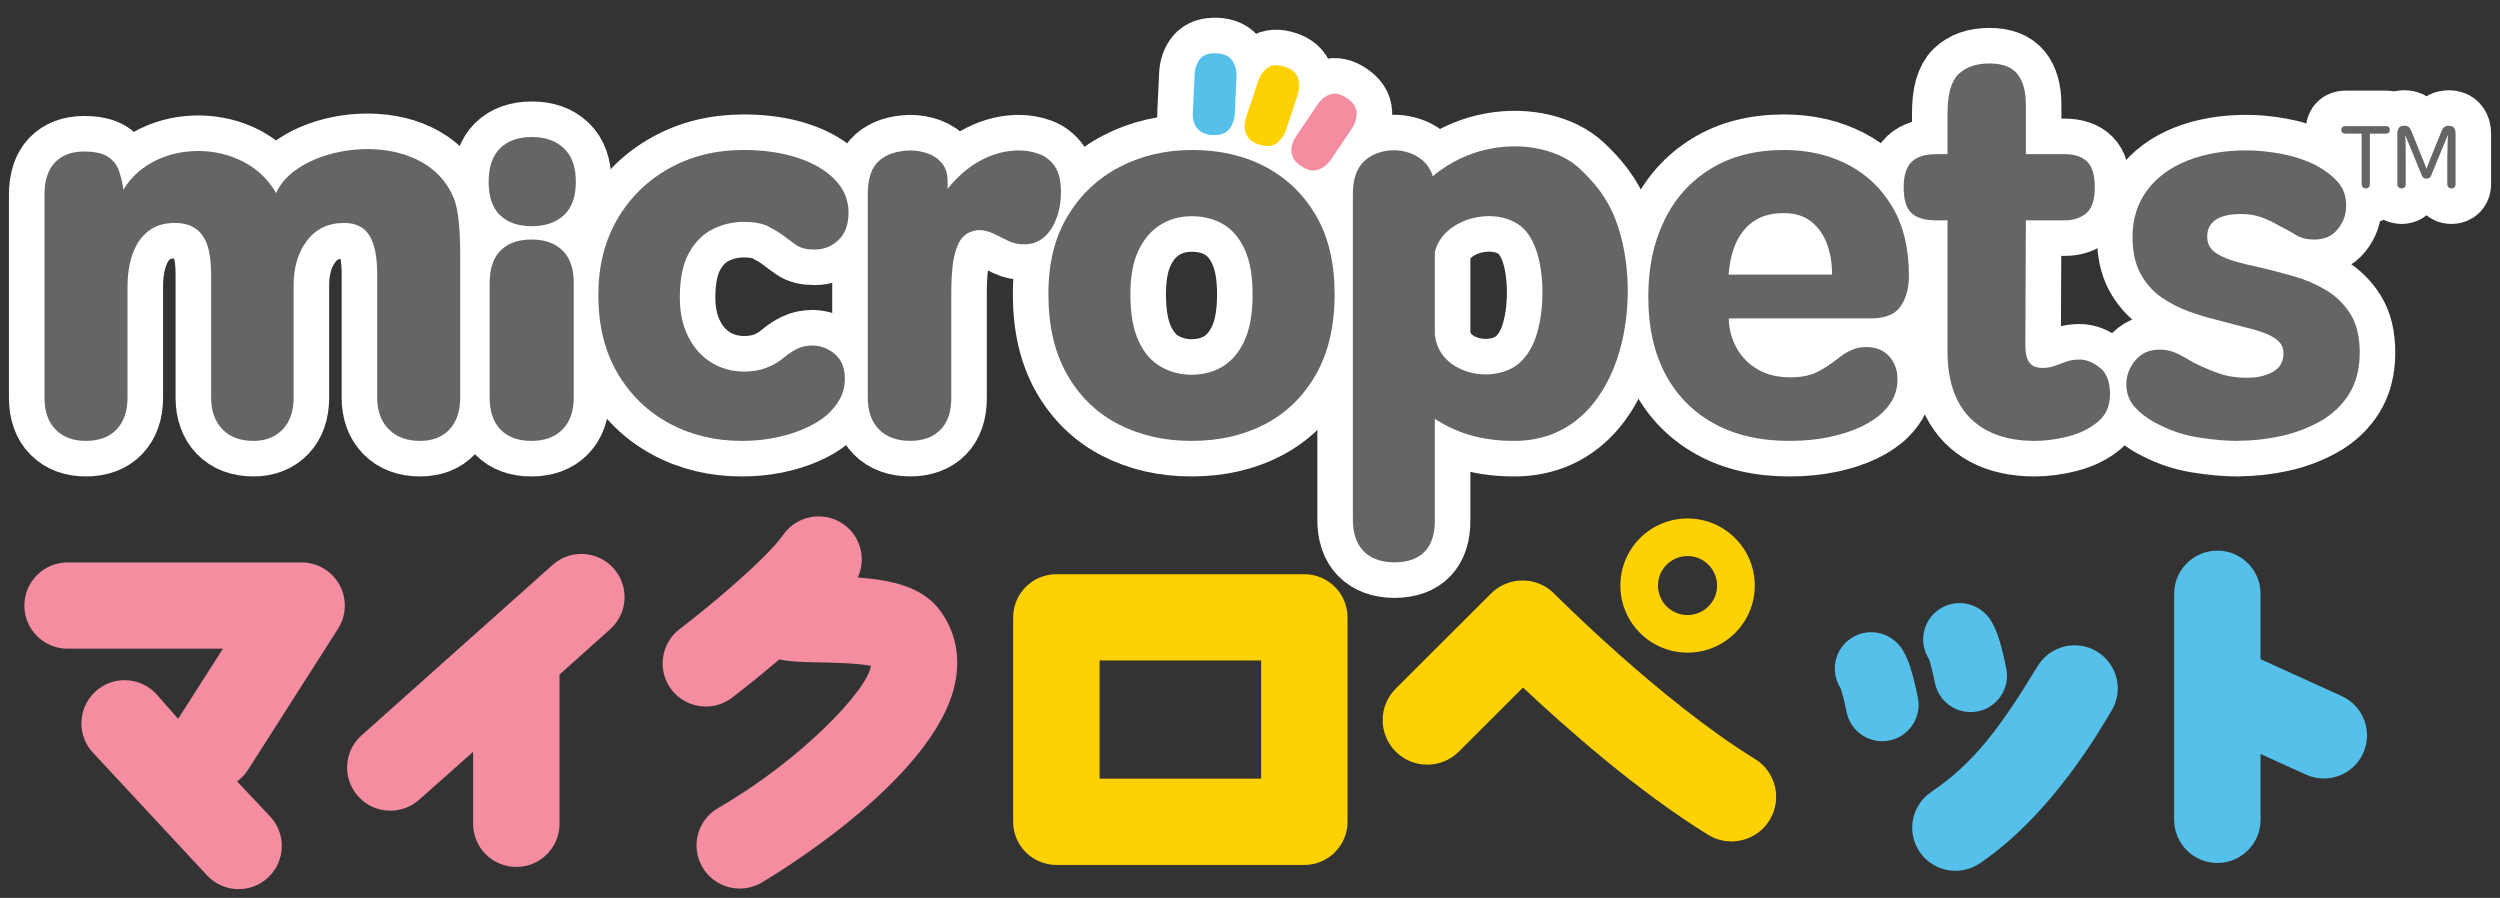 <svg width="142" height="51" viewBox="0 0 142 51" fill="none" xmlns="http://www.w3.org/2000/svg">
<rect x="0" y="0" width="142" height="51" fill="#333333" stroke="none"/>
<g clip-path="url(#clip0_35_2297)">
<path d="M19.202 35.711L14.09 43.721C13.92 43.987 13.707 44.207 13.466 44.383L15.341 46.373C16.27 47.358 16.222 48.908 15.235 49.836C14.762 50.282 14.156 50.502 13.555 50.502C12.9 50.502 12.251 50.243 11.768 49.73L5.29 42.763C4.361 41.778 4.409 40.227 5.396 39.3C6.383 38.372 7.936 38.42 8.865 39.405L10.118 40.83L12.662 36.846H3.839C2.484 36.846 1.385 35.748 1.385 34.396C1.385 33.044 2.484 31.947 3.839 31.947H17.131C18.028 31.947 18.852 32.435 19.284 33.218C19.715 34.003 19.682 34.959 19.202 35.713V35.711Z" fill="#F48D9F"/>
<path d="M34.657 35.74L31.781 38.314V46.793C31.781 48.145 30.682 49.242 29.327 49.242C27.973 49.242 26.873 48.145 26.873 46.793V42.705L23.808 45.423C23.338 45.843 22.753 46.047 22.171 46.047C21.497 46.047 20.827 45.773 20.343 45.232C19.438 44.225 19.523 42.677 20.532 41.773L31.384 32.09C32.393 31.186 33.946 31.272 34.849 32.279C35.754 33.286 35.668 34.834 34.66 35.737L34.657 35.74Z" fill="#F48D9F"/>
<path d="M54.254 38.781C53.115 44.401 43.34 50.084 43.243 50.142C42.858 50.364 42.435 50.469 42.018 50.469C41.17 50.469 40.344 50.029 39.891 49.242C39.215 48.07 39.615 46.573 40.789 45.896C45.525 43.167 49.298 39.165 49.468 37.82C48.699 37.666 47.219 37.637 46.525 37.624C45.558 37.604 44.849 37.587 44.265 37.455C42.955 38.572 41.827 39.442 41.582 39.627C41.137 39.968 40.613 40.131 40.093 40.131C39.355 40.131 38.626 39.801 38.142 39.17C37.318 38.095 37.523 36.558 38.6 35.735C40.373 34.381 43.54 31.727 44.487 30.375C45.265 29.267 46.794 28.998 47.904 29.772C48.893 30.463 49.21 31.747 48.721 32.802C50.584 32.934 52.364 33.319 53.353 34.623C54.254 35.808 54.564 37.246 54.254 38.776V38.781Z" fill="#F48D9F"/>
<path d="M62.456 37.514H71.632V44.229H62.456V37.514ZM76.539 35.065C76.539 33.712 75.44 32.615 74.086 32.615H60.002C58.648 32.615 57.549 33.712 57.549 35.065V46.679C57.549 48.031 58.648 49.128 60.002 49.128H74.086C75.44 49.128 76.539 48.031 76.539 46.679V35.065Z" fill="#FED103"/>
<path d="M109.84 34.864C110.644 34.055 111.952 34.051 112.761 34.856C113.032 35.124 113.485 35.575 113.959 37.987C114.179 39.104 113.45 40.188 112.331 40.408C111.811 40.511 111.296 40.408 110.873 40.155C110.389 39.867 110.023 39.379 109.904 38.783C109.807 38.288 109.657 37.697 109.569 37.441C109.049 36.643 109.14 35.568 109.838 34.864H109.84Z" fill="#55C0E9"/>
<path d="M104.884 40.436C104.787 39.941 104.638 39.35 104.55 39.095C104.03 38.297 104.12 37.222 104.818 36.518C105.622 35.711 106.93 35.704 107.739 36.509C108.01 36.777 108.463 37.228 108.937 39.64C109.157 40.757 108.428 41.841 107.309 42.061C106.79 42.164 106.274 42.061 105.851 41.808C105.367 41.52 105.001 41.032 104.882 40.436H104.884Z" fill="#55C0E9"/>
<path d="M119.934 40.373C119.322 41.38 116.573 46.254 112.444 49.042C112.023 49.326 111.545 49.462 111.071 49.462C110.283 49.462 109.51 49.084 109.036 48.385C108.276 47.263 108.571 45.742 109.695 44.983C112.137 43.334 113.642 41.283 115.739 37.833C116.441 36.676 117.95 36.307 119.109 37.008C120.267 37.71 120.637 39.216 119.934 40.373Z" fill="#55C0E9"/>
<path d="M98.345 47.791C97.891 47.791 97.433 47.67 97.021 47.415C93.008 44.948 88.83 41.237 86.508 39.051L82.861 42.692C81.872 43.679 80.266 43.679 79.277 42.692C78.288 41.705 78.288 40.102 79.277 39.115L84.689 33.712C85.165 33.24 85.808 32.971 86.482 32.971C87.167 32.971 87.81 33.244 88.286 33.726C88.347 33.785 94.341 39.827 99.68 43.106C100.871 43.838 101.243 45.397 100.51 46.586C100.032 47.365 99.2 47.791 98.349 47.791H98.345Z" fill="#FED103"/>
<path d="M99.671 33.26C99.671 35.364 97.962 37.07 95.854 37.07C93.746 37.07 92.037 35.364 92.037 33.26C92.037 31.155 93.746 29.449 95.854 29.449C97.962 29.449 99.671 31.155 99.671 33.26ZM95.852 31.584C94.924 31.584 94.173 32.334 94.173 33.26C94.173 34.185 94.924 34.935 95.852 34.935C96.779 34.935 97.53 34.185 97.53 33.26C97.53 32.334 96.779 31.584 95.852 31.584Z" fill="#FED103"/>
<path d="M128.399 46.569C128.399 47.921 127.3 49.018 125.945 49.018C124.591 49.018 123.492 47.921 123.492 46.569V33.726C123.492 32.373 124.591 31.276 125.945 31.276C127.3 31.276 128.399 32.373 128.399 33.726V46.569Z" fill="#55C0E9"/>
<path d="M133.011 39.539L126.635 36.641V42.024L130.976 43.998C132.21 44.559 133.665 44.016 134.227 42.785C134.789 41.553 134.245 40.1 133.011 39.539Z" fill="#55C0E9"/>
<path d="M76.504 5.575C76.863 5.817 77.046 6.094 77.057 6.408C77.066 6.723 76.965 7.039 76.749 7.358L75.623 9.027C75.418 9.332 75.169 9.535 74.876 9.638C74.586 9.741 74.26 9.671 73.901 9.431C73.661 9.271 73.504 9.097 73.427 8.91C73.35 8.723 73.328 8.534 73.359 8.343C73.392 8.154 73.473 7.958 73.608 7.758L74.828 5.951C75.026 5.658 75.264 5.463 75.544 5.362C75.826 5.26 76.143 5.331 76.502 5.573L76.504 5.575Z" stroke="white" stroke-width="4.037" stroke-linecap="round" stroke-linejoin="round"/>
<path d="M72.976 3.794C73.385 3.93 73.639 4.148 73.731 4.449C73.826 4.75 73.81 5.082 73.689 5.447L73.055 7.356C72.938 7.705 72.755 7.967 72.502 8.145C72.249 8.321 71.916 8.343 71.507 8.207C71.231 8.117 71.033 7.991 70.91 7.831C70.786 7.67 70.714 7.497 70.692 7.303C70.672 7.112 70.698 6.901 70.775 6.674L71.465 4.607C71.577 4.273 71.753 4.02 71.996 3.849C72.24 3.677 72.566 3.66 72.976 3.796V3.794Z" stroke="white" stroke-width="4.037" stroke-linecap="round" stroke-linejoin="round"/>
<path d="M69.099 3.026C69.531 3.048 69.832 3.189 70.004 3.455C70.176 3.719 70.251 4.044 70.233 4.427L70.134 6.437C70.117 6.804 70.009 7.107 69.813 7.345C69.617 7.582 69.302 7.692 68.87 7.67C68.581 7.657 68.357 7.589 68.194 7.47C68.031 7.349 67.914 7.2 67.841 7.022C67.771 6.841 67.74 6.632 67.751 6.393L67.857 4.216C67.874 3.864 67.978 3.574 68.165 3.343C68.352 3.112 68.663 3.007 69.095 3.029L69.099 3.026Z" stroke="white" stroke-width="4.037" stroke-linecap="round" stroke-linejoin="round"/>
<path d="M25.768 11.237C26.07 11.973 26.14 13.257 26.14 14.559V22.584C26.14 23.354 25.937 23.956 25.532 24.392C25.127 24.827 24.567 25.043 23.856 25.043C23.105 25.043 22.51 24.821 22.076 24.377C21.64 23.932 21.424 23.334 21.424 22.584V15.566C21.424 14.579 21.277 13.849 20.979 13.374C20.682 12.899 20.208 12.664 19.556 12.664C18.647 12.664 17.94 13 17.435 13.671C16.931 14.341 16.678 15.181 16.678 16.188V22.584C16.678 23.354 16.471 23.956 16.054 24.392C15.638 24.827 15.085 25.043 14.394 25.043C13.643 25.043 13.052 24.821 12.627 24.377C12.202 23.932 11.991 23.334 11.991 22.584V15.566C11.991 14.915 11.92 14.377 11.784 13.952C11.645 13.528 11.422 13.207 11.116 12.989C10.808 12.771 10.409 12.664 9.914 12.664C9.321 12.664 8.826 12.818 8.431 13.123C8.035 13.429 7.74 13.853 7.541 14.396C7.343 14.939 7.244 15.566 7.244 16.276V22.584C7.244 23.354 7.037 23.956 6.621 24.392C6.207 24.827 5.621 25.043 4.87 25.043C4.158 25.043 3.59 24.832 3.165 24.405C2.74 23.981 2.526 23.374 2.526 22.584V11.065C2.526 10.256 2.724 9.645 3.119 9.229C3.515 8.816 4.068 8.607 4.779 8.607C5.374 8.607 5.823 8.706 6.13 8.904C6.436 9.102 6.649 9.379 6.768 9.733C6.867 10.049 7 10.548 7.006 10.784C8.766 7.8 13.929 7.82 15.684 10.973C16.878 8.101 24.065 7.096 25.765 11.237H25.768Z" stroke="white" stroke-width="4.037" stroke-linecap="round" stroke-linejoin="round"/>
<path d="M30.215 12.848C29.444 12.848 28.84 12.642 28.406 12.226C27.97 11.813 27.755 11.179 27.755 10.331C27.755 9.482 27.973 8.847 28.406 8.42C28.84 7.996 29.444 7.782 30.215 7.782C30.986 7.782 31.569 7.996 32.025 8.42C32.479 8.844 32.708 9.482 32.708 10.331C32.708 11.179 32.481 11.81 32.025 12.226C31.569 12.642 30.966 12.848 30.215 12.848ZM30.186 25.043C29.435 25.043 28.851 24.832 28.435 24.405C28.021 23.981 27.812 23.374 27.812 22.584V16.063C27.812 15.254 28.021 14.64 28.435 14.227C28.849 13.811 29.433 13.605 30.186 13.605C30.939 13.605 31.525 13.811 31.95 14.227C32.376 14.64 32.589 15.254 32.589 16.063V22.584C32.589 23.354 32.376 23.956 31.95 24.392C31.525 24.827 30.937 25.043 30.186 25.043Z" stroke="white" stroke-width="4.037" stroke-linecap="round" stroke-linejoin="round"/>
<path d="M42.142 25.043C40.617 25.043 39.243 24.713 38.019 24.051C36.792 23.389 35.814 22.442 35.082 21.208C34.351 19.974 33.986 18.488 33.986 16.751C33.986 15.113 34.347 13.677 35.069 12.441C35.792 11.208 36.776 10.245 38.021 9.555C39.267 8.864 40.67 8.519 42.234 8.519C43.382 8.519 44.404 8.666 45.305 8.963C46.205 9.26 46.913 9.673 47.426 10.208C47.939 10.74 48.197 11.362 48.197 12.072C48.197 12.743 48.009 13.262 47.633 13.627C47.256 13.992 46.802 14.174 46.267 14.174C45.813 14.174 45.465 14.091 45.23 13.921C44.992 13.754 44.745 13.572 44.487 13.374C44.269 13.216 43.992 13.048 43.657 12.87C43.32 12.692 42.846 12.604 42.232 12.604C41.617 12.604 41.005 12.747 40.452 13.033C39.9 13.319 39.455 13.774 39.117 14.396C38.781 15.018 38.613 15.852 38.613 16.898C38.613 17.747 38.772 18.488 39.089 19.119C39.406 19.75 39.84 20.241 40.395 20.586C40.948 20.931 41.582 21.105 42.294 21.105C42.75 21.105 43.168 21.03 43.553 20.883C43.939 20.735 44.289 20.522 44.606 20.245C44.824 20.067 45.056 19.919 45.302 19.801C45.549 19.682 45.842 19.623 46.179 19.623C46.653 19.642 47.073 19.81 47.439 20.126C47.804 20.443 47.987 20.907 47.987 21.518C47.987 21.934 47.893 22.314 47.705 22.659C47.518 23.004 47.265 23.317 46.948 23.591C46.593 23.888 46.161 24.146 45.657 24.361C45.153 24.579 44.604 24.746 44.01 24.865C43.417 24.983 42.794 25.043 42.142 25.043Z" stroke="white" stroke-width="4.037" stroke-linecap="round" stroke-linejoin="round"/>
<path d="M53.824 11.494V10.731C55.562 8.515 57.573 8.545 57.888 8.545C58.264 8.545 58.635 8.609 59 8.739C59.366 8.869 59.668 9.099 59.905 9.436C60.143 9.772 60.262 10.265 60.262 10.916C60.262 11.448 60.178 11.942 60.009 12.395C59.842 12.851 59.604 13.209 59.297 13.477C58.991 13.743 58.619 13.877 58.185 13.877C57.848 13.877 57.557 13.818 57.311 13.699C57.064 13.581 56.822 13.462 56.584 13.343C56.366 13.224 56.128 13.141 55.873 13.09C55.615 13.042 55.348 13.075 55.071 13.194C54.773 13.332 54.551 13.574 54.403 13.919C54.256 14.264 54.157 14.669 54.106 15.133C54.058 15.597 54.033 16.085 54.033 16.599V22.611C54.033 23.4 53.824 24.003 53.41 24.418C52.996 24.834 52.421 25.041 51.69 25.041C50.959 25.041 50.351 24.823 49.926 24.39C49.501 23.956 49.289 23.354 49.289 22.582V11.032C49.289 10.144 49.501 9.513 49.926 9.137C50.351 8.761 50.939 8.565 51.69 8.545C52.047 8.545 52.388 8.605 52.714 8.723C53.04 8.842 53.306 9.029 53.516 9.286C53.723 9.544 53.826 9.889 53.826 10.322V10.729" stroke="white" stroke-width="4.037" stroke-linecap="round" stroke-linejoin="round"/>
<path d="M67.678 25.043C66.136 25.043 64.751 24.728 63.524 24.095C62.297 23.464 61.328 22.525 60.617 21.283C59.905 20.038 59.549 18.519 59.549 16.723C59.549 14.926 59.914 13.479 60.645 12.266C61.377 11.052 62.361 10.124 63.597 9.482C64.833 8.84 66.211 8.519 67.736 8.519C69.26 8.519 70.683 8.84 71.89 9.482C73.094 10.124 74.05 11.047 74.753 12.25C75.456 13.455 75.806 14.946 75.806 16.723C75.806 18.499 75.451 20.041 74.738 21.283C74.026 22.527 73.061 23.464 71.846 24.095C70.63 24.726 69.24 25.043 67.678 25.043ZM67.678 21.283C68.37 21.283 68.973 21.12 69.487 20.795C70 20.469 70.407 19.977 70.703 19.315C71 18.653 71.147 17.789 71.147 16.723C71.147 15.656 71 14.827 70.703 14.176C70.405 13.525 70 13.046 69.487 12.741C68.973 12.435 68.37 12.281 67.678 12.281C67.026 12.281 66.436 12.444 65.912 12.769C65.388 13.095 64.974 13.578 64.667 14.22C64.359 14.862 64.207 15.696 64.207 16.723C64.207 17.809 64.359 18.688 64.667 19.359C64.974 20.029 65.394 20.52 65.927 20.825C66.46 21.131 67.044 21.285 67.678 21.285V21.283Z" stroke="white" stroke-width="4.037" stroke-linecap="round" stroke-linejoin="round"/>
<path d="M79.51 12.334C82.072 7.598 87.574 7.567 89.717 9.57C90.545 10.344 91.285 11.228 91.75 12.442C93.519 16.995 92.103 25.049 86.01 25.043C84.054 25.043 82.017 24.568 80.123 22.65M81.499 23.323V29.544C81.513 31.116 80.722 31.931 79.215 31.942C77.689 31.936 76.826 31.07 76.843 29.484V11.006C76.843 10.197 77.05 9.585 77.466 9.17C78.777 7.936 81.561 8.532 81.458 10.726M81.499 19C81.713 21.248 84.805 21.887 86.29 20.63C86.755 20.216 87.092 19.654 87.299 18.941C87.786 17.365 87.737 14.722 86.898 13.449C85.788 11.509 82.024 12.099 81.499 14.322V19Z" stroke="white" stroke-width="4.037" stroke-linecap="round" stroke-linejoin="round"/>
<path d="M101.631 25.043C99.97 25.043 98.541 24.713 97.345 24.051C96.149 23.389 95.228 22.453 94.587 21.239C93.944 20.025 93.623 18.57 93.623 16.87C93.623 15.17 93.924 13.785 94.528 12.532C95.131 11.278 96.01 10.296 97.169 9.585C98.325 8.875 99.715 8.519 101.336 8.519C102.682 8.519 103.889 8.796 104.955 9.348C106.023 9.9 106.867 10.704 107.492 11.762C108.115 12.818 108.426 14.117 108.426 15.656C108.426 16.366 108.267 16.949 107.952 17.404C107.635 17.859 107.071 18.086 106.261 18.086H97.153V15.599H104.065C104.065 15.008 103.977 14.449 103.798 13.926C103.62 13.402 103.329 12.969 102.924 12.624C102.519 12.279 101.979 12.105 101.307 12.105C100.576 12.105 99.977 12.283 99.512 12.637C99.047 12.993 98.706 13.477 98.488 14.088C98.27 14.7 98.162 15.421 98.162 16.25L98.191 18.114C98.21 18.706 98.358 19.256 98.635 19.759C98.913 20.262 99.307 20.667 99.823 20.973C100.336 21.278 100.959 21.432 101.69 21.432C102.303 21.432 102.807 21.333 103.204 21.136C103.598 20.938 103.994 20.68 104.391 20.366C104.629 20.168 104.88 20.01 105.149 19.891C105.415 19.772 105.697 19.713 105.994 19.713C106.547 19.713 106.983 19.887 107.3 20.232C107.615 20.577 107.776 21.017 107.776 21.549C107.776 21.925 107.706 22.259 107.569 22.556C107.43 22.853 107.232 23.13 106.974 23.385C106.659 23.701 106.243 23.983 105.73 24.229C105.215 24.475 104.613 24.673 103.919 24.821C103.228 24.968 102.466 25.043 101.635 25.043H101.631Z" stroke="white" stroke-width="4.037" stroke-linecap="round" stroke-linejoin="round"/>
<path d="M115.573 25.043C114.505 25.043 113.6 24.845 112.86 24.451C112.117 24.055 111.56 23.484 111.184 22.734C110.807 21.984 110.62 21.065 110.62 19.979V12.516H109.968C109.336 12.516 108.871 12.378 108.574 12.103C108.276 11.826 108.129 11.342 108.129 10.652C108.129 9.961 108.283 9.473 108.589 9.185C108.895 8.899 109.355 8.756 109.968 8.756H110.62V6.417C110.62 5.351 110.827 4.616 111.243 4.212C111.659 3.807 112.243 3.605 112.994 3.605C113.745 3.605 114.254 3.803 114.58 4.196C114.906 4.592 115.069 5.175 115.069 5.944V8.756H117.265C117.838 8.756 118.267 8.899 118.556 9.185C118.842 9.471 118.985 9.959 118.985 10.652C118.985 11.344 118.827 11.826 118.509 12.103C118.194 12.38 117.778 12.516 117.265 12.516H115.069L115.04 19.594C115.04 20.049 115.113 20.379 115.263 20.586C115.41 20.793 115.664 20.898 116.02 20.898C116.276 20.898 116.509 20.858 116.716 20.779C116.924 20.7 117.137 20.621 117.355 20.542C117.571 20.463 117.829 20.423 118.126 20.423C118.503 20.423 118.884 20.577 119.269 20.883C119.655 21.188 119.849 21.687 119.849 22.378C119.849 23.068 119.617 23.578 119.153 23.963C118.688 24.348 118.124 24.625 117.461 24.792C116.798 24.959 116.17 25.043 115.578 25.043H115.573Z" stroke="white" stroke-width="4.037" stroke-linecap="round" stroke-linejoin="round"/>
<path d="M127.121 25.043C126.43 25.043 125.683 24.979 124.881 24.849C124.08 24.722 123.333 24.48 122.641 24.124C122.108 23.866 121.663 23.552 121.307 23.176C120.952 22.8 120.774 22.356 120.774 21.843C120.774 21.331 120.941 20.896 121.278 20.48C121.615 20.065 122.08 19.858 122.672 19.858C123.029 19.858 123.359 19.933 123.666 20.08C123.972 20.227 124.282 20.401 124.599 20.599C125.036 20.817 125.494 21.015 125.98 21.191C126.465 21.369 127.022 21.456 127.657 21.456C128.229 21.456 128.714 21.342 129.11 21.116C129.505 20.889 129.703 20.537 129.703 20.065C129.703 19.807 129.624 19.596 129.465 19.427C129.306 19.26 129.08 19.113 128.782 18.983C128.485 18.855 128.115 18.737 127.67 18.627C127.225 18.519 126.716 18.385 126.141 18.227C125.549 18.088 124.959 17.914 124.377 17.708C123.793 17.501 123.254 17.224 122.76 16.879C122.267 16.534 121.871 16.085 121.573 15.531C121.276 14.979 121.128 14.286 121.128 13.457C121.128 12.431 121.406 11.547 121.959 10.808C122.511 10.067 123.278 9.504 124.258 9.119C125.236 8.734 126.359 8.541 127.626 8.541C128.179 8.541 128.798 8.6 129.48 8.719C130.163 8.838 130.82 9.044 131.454 9.341C131.989 9.618 132.423 9.939 132.758 10.304C133.095 10.669 133.262 11.118 133.262 11.652C133.262 12.187 133.104 12.62 132.786 13.015C132.469 13.411 132.024 13.607 131.452 13.607C131.038 13.607 130.685 13.519 130.399 13.341C130.113 13.163 129.791 12.985 129.434 12.809C129.097 12.611 128.762 12.453 128.425 12.334C128.088 12.215 127.714 12.156 127.298 12.156C126.666 12.156 126.185 12.264 125.859 12.481C125.533 12.699 125.37 13.013 125.37 13.429C125.37 13.805 125.505 14.095 125.771 14.302C126.038 14.508 126.403 14.682 126.87 14.821C127.335 14.959 127.855 15.087 128.428 15.205C129.02 15.344 129.643 15.507 130.295 15.694C130.947 15.88 131.555 16.142 132.119 16.479C132.683 16.815 133.141 17.264 133.498 17.826C133.855 18.389 134.033 19.124 134.033 20.032C134.033 20.94 133.83 21.745 133.425 22.387C133.02 23.029 132.476 23.541 131.793 23.926C131.11 24.311 130.364 24.592 129.553 24.77C128.743 24.948 127.932 25.036 127.121 25.036V25.043Z" stroke="white" stroke-width="4.037" stroke-linecap="round" stroke-linejoin="round"/>
<path d="M134.374 10.7C134.293 10.7 134.231 10.676 134.196 10.625C134.161 10.577 134.141 10.511 134.141 10.434V7.593H133.227C133.176 7.593 133.132 7.585 133.097 7.567C133.064 7.549 133.035 7.525 133.015 7.492C132.998 7.459 132.987 7.422 132.987 7.378C132.987 7.327 132.998 7.285 133.015 7.255C133.033 7.222 133.062 7.2 133.097 7.187C133.132 7.171 133.176 7.165 133.227 7.165H135.515C135.564 7.165 135.603 7.173 135.637 7.189C135.67 7.204 135.696 7.228 135.716 7.257C135.736 7.288 135.744 7.325 135.744 7.373C135.744 7.422 135.736 7.461 135.718 7.492C135.7 7.523 135.674 7.549 135.639 7.567C135.604 7.585 135.564 7.593 135.515 7.593H134.61V10.434C134.61 10.509 134.593 10.573 134.555 10.623C134.52 10.674 134.458 10.7 134.372 10.7H134.374Z" stroke="white" stroke-width="4.037" stroke-linecap="round" stroke-linejoin="round"/>
<path d="M136.407 10.7C136.35 10.7 136.304 10.689 136.269 10.667C136.236 10.645 136.209 10.614 136.194 10.577C136.178 10.54 136.17 10.5 136.17 10.458V7.589C136.17 7.453 136.2 7.345 136.26 7.263C136.319 7.182 136.425 7.143 136.573 7.143C136.65 7.143 136.711 7.156 136.762 7.18C136.811 7.206 136.85 7.241 136.883 7.288C136.916 7.334 136.943 7.389 136.969 7.453L137.575 8.95C137.603 9.02 137.63 9.086 137.656 9.15C137.683 9.214 137.705 9.271 137.727 9.326C137.749 9.379 137.769 9.429 137.784 9.475C137.799 9.522 137.813 9.561 137.822 9.596C137.833 9.561 137.846 9.522 137.863 9.475C137.879 9.429 137.899 9.379 137.921 9.326C137.94 9.271 137.965 9.214 137.991 9.15C138.018 9.086 138.044 9.02 138.07 8.95L138.676 7.459C138.705 7.393 138.733 7.336 138.766 7.29C138.799 7.244 138.839 7.208 138.89 7.182C138.94 7.158 139.006 7.145 139.09 7.145C139.233 7.145 139.332 7.184 139.39 7.266C139.447 7.347 139.476 7.455 139.476 7.591V10.46C139.476 10.502 139.469 10.542 139.454 10.579C139.44 10.617 139.416 10.647 139.381 10.669C139.346 10.691 139.299 10.702 139.238 10.702C139.183 10.702 139.139 10.691 139.106 10.669C139.073 10.647 139.048 10.619 139.031 10.581C139.015 10.544 139.006 10.507 139.006 10.465V9.007C139.006 8.743 139.011 8.493 139.02 8.255C139.026 8.015 139.035 7.818 139.042 7.659L138.156 9.803C138.134 9.862 138.11 9.92 138.088 9.972C138.064 10.025 138.033 10.067 137.996 10.098C137.958 10.128 137.901 10.146 137.824 10.146C137.751 10.146 137.694 10.131 137.656 10.1C137.617 10.069 137.586 10.027 137.566 9.975C137.546 9.92 137.52 9.865 137.493 9.803L136.612 7.659C136.626 7.818 136.632 8.018 136.639 8.255C136.643 8.495 136.645 8.745 136.645 9.007V10.465C136.645 10.507 136.637 10.544 136.621 10.581C136.606 10.617 136.581 10.647 136.546 10.669C136.513 10.691 136.467 10.702 136.412 10.702L136.407 10.7Z" stroke="white" stroke-width="4.037" stroke-linecap="round" stroke-linejoin="round"/>
<path d="M76.504 5.575C76.863 5.817 77.046 6.094 77.057 6.408C77.066 6.723 76.965 7.039 76.749 7.358L75.623 9.027C75.418 9.332 75.169 9.535 74.876 9.638C74.586 9.741 74.26 9.671 73.901 9.431C73.661 9.271 73.504 9.097 73.427 8.91C73.35 8.723 73.328 8.534 73.359 8.343C73.392 8.154 73.473 7.958 73.608 7.758L74.828 5.951C75.026 5.658 75.264 5.463 75.544 5.362C75.826 5.26 76.143 5.331 76.502 5.573L76.504 5.575Z" fill="#F48D9F"/>
<path d="M72.976 3.794C73.385 3.93 73.639 4.148 73.731 4.449C73.826 4.75 73.81 5.082 73.689 5.447L73.055 7.356C72.938 7.705 72.755 7.967 72.502 8.145C72.249 8.321 71.916 8.343 71.507 8.207C71.231 8.117 71.033 7.991 70.91 7.831C70.786 7.67 70.714 7.497 70.692 7.303C70.672 7.112 70.698 6.901 70.775 6.674L71.465 4.607C71.577 4.273 71.753 4.02 71.996 3.849C72.24 3.677 72.566 3.66 72.976 3.796V3.794Z" fill="#FED103"/>
<path d="M69.099 3.026C69.531 3.048 69.832 3.189 70.004 3.455C70.176 3.719 70.251 4.044 70.233 4.427L70.134 6.437C70.117 6.804 70.009 7.107 69.813 7.345C69.617 7.582 69.302 7.692 68.87 7.67C68.581 7.657 68.357 7.589 68.194 7.47C68.031 7.349 67.914 7.2 67.841 7.022C67.771 6.841 67.74 6.632 67.751 6.393L67.857 4.216C67.874 3.864 67.978 3.574 68.165 3.343C68.352 3.112 68.663 3.007 69.095 3.029L69.099 3.026Z" fill="#55C0E9"/>
<path d="M25.768 11.237C26.07 11.973 26.14 13.257 26.14 14.559V22.584C26.14 23.354 25.937 23.956 25.532 24.392C25.127 24.827 24.567 25.043 23.856 25.043C23.105 25.043 22.51 24.821 22.076 24.377C21.64 23.932 21.424 23.334 21.424 22.584V15.566C21.424 14.579 21.277 13.849 20.979 13.374C20.682 12.899 20.208 12.664 19.556 12.664C18.647 12.664 17.94 13 17.435 13.671C16.931 14.341 16.678 15.181 16.678 16.188V22.584C16.678 23.354 16.471 23.956 16.054 24.392C15.638 24.827 15.085 25.043 14.394 25.043C13.643 25.043 13.052 24.821 12.627 24.377C12.202 23.932 11.991 23.334 11.991 22.584V15.566C11.991 14.915 11.92 14.377 11.784 13.952C11.645 13.528 11.422 13.207 11.116 12.989C10.808 12.771 10.409 12.664 9.914 12.664C9.321 12.664 8.826 12.818 8.431 13.123C8.035 13.429 7.74 13.853 7.541 14.396C7.343 14.939 7.244 15.566 7.244 16.276V22.584C7.244 23.354 7.037 23.956 6.621 24.392C6.207 24.827 5.621 25.043 4.87 25.043C4.158 25.043 3.59 24.832 3.165 24.405C2.74 23.981 2.526 23.374 2.526 22.584V11.065C2.526 10.256 2.724 9.645 3.119 9.229C3.515 8.816 4.068 8.607 4.779 8.607C5.374 8.607 5.823 8.706 6.13 8.904C6.436 9.102 6.649 9.379 6.768 9.733C6.867 10.049 7 10.548 7.006 10.784C8.766 7.8 13.929 7.82 15.684 10.973C16.878 8.101 24.065 7.096 25.765 11.237H25.768Z" fill="#676464"/>
<path d="M30.215 12.848C29.444 12.848 28.84 12.642 28.406 12.226C27.97 11.813 27.755 11.179 27.755 10.331C27.755 9.482 27.973 8.847 28.406 8.42C28.84 7.996 29.444 7.782 30.215 7.782C30.986 7.782 31.569 7.996 32.025 8.42C32.479 8.844 32.708 9.482 32.708 10.331C32.708 11.179 32.481 11.81 32.025 12.226C31.569 12.642 30.966 12.848 30.215 12.848ZM30.186 25.043C29.435 25.043 28.851 24.832 28.435 24.405C28.021 23.981 27.812 23.374 27.812 22.584V16.063C27.812 15.254 28.021 14.64 28.435 14.227C28.849 13.811 29.433 13.605 30.186 13.605C30.939 13.605 31.525 13.811 31.95 14.227C32.376 14.64 32.589 15.254 32.589 16.063V22.584C32.589 23.354 32.376 23.956 31.95 24.392C31.525 24.827 30.937 25.043 30.186 25.043Z" fill="#676464"/>
<path d="M42.142 25.043C40.617 25.043 39.243 24.713 38.019 24.051C36.792 23.389 35.814 22.442 35.082 21.208C34.351 19.974 33.986 18.488 33.986 16.751C33.986 15.113 34.347 13.677 35.069 12.441C35.792 11.208 36.776 10.245 38.021 9.555C39.267 8.864 40.67 8.519 42.234 8.519C43.382 8.519 44.404 8.666 45.305 8.963C46.205 9.26 46.913 9.673 47.426 10.208C47.939 10.74 48.197 11.362 48.197 12.072C48.197 12.743 48.009 13.262 47.633 13.627C47.256 13.992 46.802 14.174 46.267 14.174C45.813 14.174 45.465 14.091 45.23 13.921C44.992 13.754 44.745 13.572 44.487 13.374C44.269 13.216 43.992 13.048 43.657 12.87C43.32 12.692 42.846 12.604 42.232 12.604C41.617 12.604 41.005 12.747 40.452 13.033C39.9 13.319 39.455 13.774 39.117 14.396C38.781 15.018 38.613 15.852 38.613 16.898C38.613 17.747 38.772 18.488 39.089 19.119C39.406 19.75 39.84 20.241 40.395 20.586C40.948 20.931 41.582 21.105 42.294 21.105C42.75 21.105 43.168 21.03 43.553 20.883C43.939 20.735 44.289 20.522 44.606 20.245C44.824 20.067 45.056 19.919 45.302 19.801C45.549 19.682 45.842 19.623 46.179 19.623C46.653 19.642 47.073 19.81 47.439 20.126C47.804 20.443 47.987 20.907 47.987 21.518C47.987 21.934 47.893 22.314 47.705 22.659C47.518 23.004 47.265 23.317 46.948 23.591C46.593 23.888 46.161 24.146 45.657 24.361C45.153 24.579 44.604 24.746 44.01 24.865C43.417 24.983 42.794 25.043 42.142 25.043Z" fill="#676464"/>
<path d="M53.824 11.494V10.731C55.562 8.515 57.573 8.545 57.888 8.545C58.264 8.545 58.635 8.609 59 8.739C59.366 8.869 59.668 9.099 59.905 9.436C60.143 9.772 60.262 10.265 60.262 10.916C60.262 11.448 60.178 11.942 60.009 12.395C59.842 12.851 59.604 13.209 59.297 13.477C58.991 13.743 58.619 13.877 58.185 13.877C57.848 13.877 57.557 13.818 57.311 13.699C57.064 13.581 56.822 13.462 56.584 13.343C56.366 13.224 56.128 13.141 55.873 13.09C55.615 13.042 55.348 13.075 55.071 13.194C54.773 13.332 54.551 13.574 54.403 13.919C54.256 14.264 54.157 14.669 54.106 15.133C54.058 15.597 54.033 16.085 54.033 16.599V22.611C54.033 23.4 53.824 24.003 53.41 24.418C52.996 24.834 52.421 25.041 51.69 25.041C50.959 25.041 50.351 24.823 49.926 24.39C49.501 23.956 49.289 23.354 49.289 22.582V11.032C49.289 10.144 49.501 9.513 49.926 9.137C50.351 8.761 50.939 8.565 51.69 8.545C52.047 8.545 52.388 8.605 52.714 8.723C53.04 8.842 53.306 9.029 53.516 9.286C53.723 9.544 53.826 9.889 53.826 10.322V10.729" fill="#676464"/>
<path d="M67.678 25.043C66.136 25.043 64.751 24.728 63.524 24.095C62.297 23.464 61.328 22.525 60.617 21.283C59.905 20.038 59.549 18.519 59.549 16.723C59.549 14.926 59.914 13.479 60.645 12.266C61.377 11.052 62.361 10.124 63.597 9.482C64.833 8.84 66.211 8.519 67.736 8.519C69.26 8.519 70.683 8.84 71.89 9.482C73.094 10.124 74.05 11.047 74.753 12.25C75.456 13.455 75.806 14.946 75.806 16.723C75.806 18.499 75.451 20.041 74.738 21.283C74.026 22.527 73.061 23.464 71.846 24.095C70.63 24.726 69.24 25.043 67.678 25.043ZM67.678 21.283C68.37 21.283 68.973 21.12 69.487 20.795C70 20.469 70.407 19.977 70.703 19.315C71 18.653 71.147 17.789 71.147 16.723C71.147 15.656 71 14.827 70.703 14.176C70.405 13.525 70 13.046 69.487 12.741C68.973 12.435 68.37 12.281 67.678 12.281C67.026 12.281 66.436 12.444 65.912 12.769C65.388 13.095 64.974 13.578 64.667 14.22C64.359 14.862 64.207 15.696 64.207 16.723C64.207 17.809 64.359 18.688 64.667 19.359C64.974 20.029 65.394 20.52 65.927 20.825C66.46 21.131 67.044 21.285 67.678 21.285V21.283Z" fill="#676464"/>
<path d="M79.51 12.334C82.072 7.598 87.574 7.567 89.717 9.57C90.545 10.344 91.285 11.228 91.75 12.442C93.519 16.995 92.103 25.049 86.01 25.043C84.055 25.043 82.017 24.568 80.123 22.65M81.499 23.323V29.544C81.513 31.116 80.722 31.931 79.215 31.942C77.689 31.936 76.826 31.07 76.843 29.484V11.006C76.843 10.197 77.05 9.585 77.466 9.17C78.777 7.936 81.561 8.532 81.458 10.726M81.499 19C81.713 21.248 84.805 21.887 86.29 20.63C86.755 20.216 87.092 19.654 87.299 18.941C87.786 17.365 87.737 14.722 86.898 13.449C85.788 11.509 82.024 12.099 81.499 14.322V19Z" fill="#676464"/>
<path d="M101.631 25.043C99.97 25.043 98.541 24.713 97.345 24.051C96.149 23.389 95.228 22.453 94.587 21.239C93.944 20.025 93.623 18.57 93.623 16.87C93.623 15.17 93.924 13.785 94.528 12.532C95.131 11.278 96.01 10.296 97.169 9.585C98.325 8.875 99.715 8.519 101.336 8.519C102.682 8.519 103.889 8.796 104.955 9.348C106.023 9.9 106.867 10.704 107.492 11.762C108.115 12.818 108.426 14.117 108.426 15.656C108.426 16.366 108.267 16.949 107.952 17.404C107.635 17.859 107.071 18.086 106.261 18.086H97.153V15.599H104.065C104.065 15.008 103.977 14.449 103.798 13.926C103.62 13.402 103.329 12.969 102.924 12.624C102.519 12.279 101.979 12.105 101.307 12.105C100.576 12.105 99.977 12.283 99.512 12.637C99.047 12.993 98.706 13.477 98.488 14.088C98.27 14.7 98.162 15.421 98.162 16.25L98.191 18.114C98.21 18.706 98.358 19.256 98.635 19.759C98.913 20.262 99.307 20.667 99.823 20.973C100.336 21.278 100.959 21.432 101.69 21.432C102.303 21.432 102.807 21.333 103.204 21.136C103.598 20.938 103.994 20.68 104.391 20.366C104.629 20.168 104.88 20.01 105.149 19.891C105.415 19.772 105.697 19.713 105.994 19.713C106.547 19.713 106.983 19.887 107.3 20.232C107.615 20.577 107.776 21.017 107.776 21.549C107.776 21.925 107.706 22.259 107.569 22.556C107.43 22.853 107.232 23.13 106.974 23.385C106.659 23.701 106.243 23.983 105.73 24.229C105.215 24.475 104.613 24.673 103.919 24.821C103.228 24.968 102.466 25.043 101.635 25.043H101.631Z" fill="#676464"/>
<path d="M115.573 25.043C114.505 25.043 113.6 24.845 112.86 24.451C112.117 24.055 111.56 23.484 111.184 22.734C110.807 21.984 110.62 21.065 110.62 19.979V12.516H109.968C109.336 12.516 108.871 12.378 108.574 12.103C108.276 11.826 108.129 11.342 108.129 10.652C108.129 9.961 108.283 9.473 108.589 9.185C108.895 8.899 109.355 8.756 109.968 8.756H110.62V6.417C110.62 5.351 110.827 4.616 111.243 4.212C111.659 3.807 112.243 3.605 112.994 3.605C113.745 3.605 114.254 3.803 114.58 4.196C114.906 4.592 115.069 5.175 115.069 5.944V8.756H117.265C117.838 8.756 118.267 8.899 118.556 9.185C118.842 9.471 118.985 9.959 118.985 10.652C118.985 11.344 118.827 11.826 118.509 12.103C118.194 12.38 117.778 12.516 117.265 12.516H115.069L115.04 19.594C115.04 20.049 115.113 20.379 115.263 20.586C115.41 20.792 115.664 20.898 116.02 20.898C116.276 20.898 116.509 20.858 116.716 20.779C116.924 20.7 117.137 20.621 117.355 20.542C117.571 20.463 117.829 20.423 118.126 20.423C118.503 20.423 118.884 20.577 119.269 20.883C119.655 21.188 119.849 21.687 119.849 22.378C119.849 23.068 119.617 23.578 119.153 23.963C118.688 24.348 118.124 24.625 117.461 24.792C116.798 24.959 116.17 25.043 115.578 25.043H115.573Z" fill="#676464"/>
<path d="M127.121 25.043C126.43 25.043 125.683 24.979 124.881 24.849C124.08 24.722 123.333 24.48 122.641 24.124C122.108 23.866 121.663 23.552 121.307 23.176C120.952 22.8 120.774 22.356 120.774 21.843C120.774 21.331 120.941 20.896 121.278 20.48C121.615 20.065 122.08 19.858 122.672 19.858C123.029 19.858 123.359 19.933 123.666 20.08C123.972 20.227 124.282 20.401 124.599 20.599C125.036 20.817 125.494 21.015 125.98 21.191C126.465 21.369 127.022 21.456 127.657 21.456C128.229 21.456 128.714 21.342 129.11 21.116C129.505 20.889 129.703 20.537 129.703 20.065C129.703 19.807 129.624 19.596 129.465 19.427C129.306 19.26 129.08 19.113 128.782 18.983C128.485 18.855 128.115 18.737 127.67 18.627C127.225 18.519 126.716 18.385 126.141 18.227C125.549 18.088 124.959 17.914 124.377 17.708C123.793 17.501 123.254 17.224 122.76 16.879C122.267 16.534 121.871 16.085 121.573 15.531C121.276 14.979 121.128 14.286 121.128 13.457C121.128 12.431 121.406 11.547 121.959 10.808C122.511 10.067 123.278 9.504 124.258 9.119C125.236 8.734 126.359 8.541 127.626 8.541C128.179 8.541 128.798 8.6 129.48 8.719C130.163 8.838 130.82 9.044 131.454 9.341C131.989 9.618 132.423 9.939 132.758 10.304C133.095 10.669 133.262 11.118 133.262 11.652C133.262 12.187 133.104 12.62 132.786 13.015C132.469 13.411 132.024 13.607 131.452 13.607C131.038 13.607 130.685 13.519 130.399 13.341C130.113 13.163 129.791 12.985 129.434 12.809C129.097 12.611 128.762 12.453 128.425 12.334C128.088 12.215 127.714 12.156 127.298 12.156C126.666 12.156 126.185 12.264 125.859 12.481C125.533 12.699 125.37 13.013 125.37 13.429C125.37 13.805 125.505 14.095 125.771 14.302C126.038 14.508 126.403 14.682 126.87 14.821C127.335 14.959 127.855 15.087 128.428 15.205C129.02 15.344 129.643 15.507 130.295 15.694C130.947 15.88 131.555 16.142 132.119 16.479C132.683 16.815 133.141 17.264 133.498 17.826C133.855 18.389 134.033 19.124 134.033 20.032C134.033 20.94 133.83 21.745 133.425 22.387C133.02 23.029 132.476 23.541 131.793 23.926C131.11 24.311 130.364 24.592 129.553 24.77C128.743 24.948 127.932 25.036 127.121 25.036V25.043Z" fill="#676464"/>
<path d="M134.374 10.7C134.293 10.7 134.231 10.676 134.196 10.625C134.161 10.577 134.141 10.511 134.141 10.434V7.593H133.227C133.176 7.593 133.132 7.585 133.097 7.567C133.064 7.549 133.035 7.525 133.015 7.492C132.998 7.459 132.987 7.422 132.987 7.378C132.987 7.327 132.998 7.285 133.015 7.255C133.033 7.222 133.062 7.2 133.097 7.187C133.132 7.171 133.176 7.165 133.227 7.165H135.515C135.564 7.165 135.603 7.173 135.637 7.189C135.67 7.204 135.696 7.228 135.716 7.257C135.736 7.288 135.744 7.325 135.744 7.373C135.744 7.422 135.736 7.461 135.718 7.492C135.7 7.523 135.674 7.549 135.639 7.567C135.604 7.585 135.564 7.593 135.515 7.593H134.61V10.434C134.61 10.509 134.593 10.573 134.555 10.623C134.52 10.674 134.458 10.7 134.372 10.7H134.374Z" fill="#676464"/>
<path d="M136.407 10.7C136.35 10.7 136.304 10.689 136.269 10.667C136.236 10.645 136.209 10.614 136.194 10.577C136.178 10.54 136.17 10.5 136.17 10.458V7.589C136.17 7.453 136.2 7.345 136.26 7.263C136.319 7.182 136.425 7.143 136.573 7.143C136.65 7.143 136.711 7.156 136.762 7.18C136.811 7.206 136.85 7.241 136.883 7.288C136.916 7.334 136.943 7.389 136.969 7.453L137.575 8.95C137.603 9.02 137.63 9.086 137.656 9.15C137.683 9.214 137.705 9.271 137.727 9.326C137.749 9.379 137.769 9.429 137.784 9.475C137.799 9.522 137.813 9.561 137.822 9.596C137.833 9.561 137.846 9.522 137.863 9.475C137.879 9.429 137.899 9.379 137.921 9.326C137.94 9.271 137.965 9.214 137.991 9.15C138.018 9.086 138.044 9.02 138.07 8.95L138.676 7.459C138.705 7.393 138.733 7.336 138.766 7.29C138.799 7.244 138.839 7.208 138.89 7.182C138.94 7.158 139.006 7.145 139.09 7.145C139.233 7.145 139.332 7.184 139.39 7.266C139.447 7.347 139.476 7.455 139.476 7.591V10.46C139.476 10.502 139.469 10.542 139.454 10.579C139.44 10.617 139.416 10.647 139.381 10.669C139.346 10.691 139.299 10.702 139.238 10.702C139.183 10.702 139.139 10.691 139.106 10.669C139.073 10.647 139.048 10.619 139.031 10.581C139.015 10.544 139.006 10.507 139.006 10.465V9.007C139.006 8.743 139.011 8.493 139.02 8.255C139.026 8.015 139.035 7.818 139.042 7.659L138.156 9.803C138.134 9.862 138.11 9.92 138.088 9.972C138.064 10.025 138.033 10.067 137.996 10.098C137.958 10.128 137.901 10.146 137.824 10.146C137.751 10.146 137.694 10.131 137.656 10.1C137.617 10.069 137.586 10.027 137.566 9.975C137.546 9.92 137.52 9.865 137.493 9.803L136.612 7.659C136.626 7.818 136.632 8.018 136.639 8.255C136.643 8.495 136.645 8.745 136.645 9.007V10.465C136.645 10.507 136.637 10.544 136.621 10.581C136.606 10.617 136.581 10.647 136.546 10.669C136.513 10.691 136.467 10.702 136.412 10.702L136.407 10.7Z" fill="#676464"/>
</g>
<defs>
<clipPath id="clip0_35_2297">
<rect width="142" height="50" fill="white" transform="translate(0 0.5)"/>
</clipPath>
</defs>
</svg>
